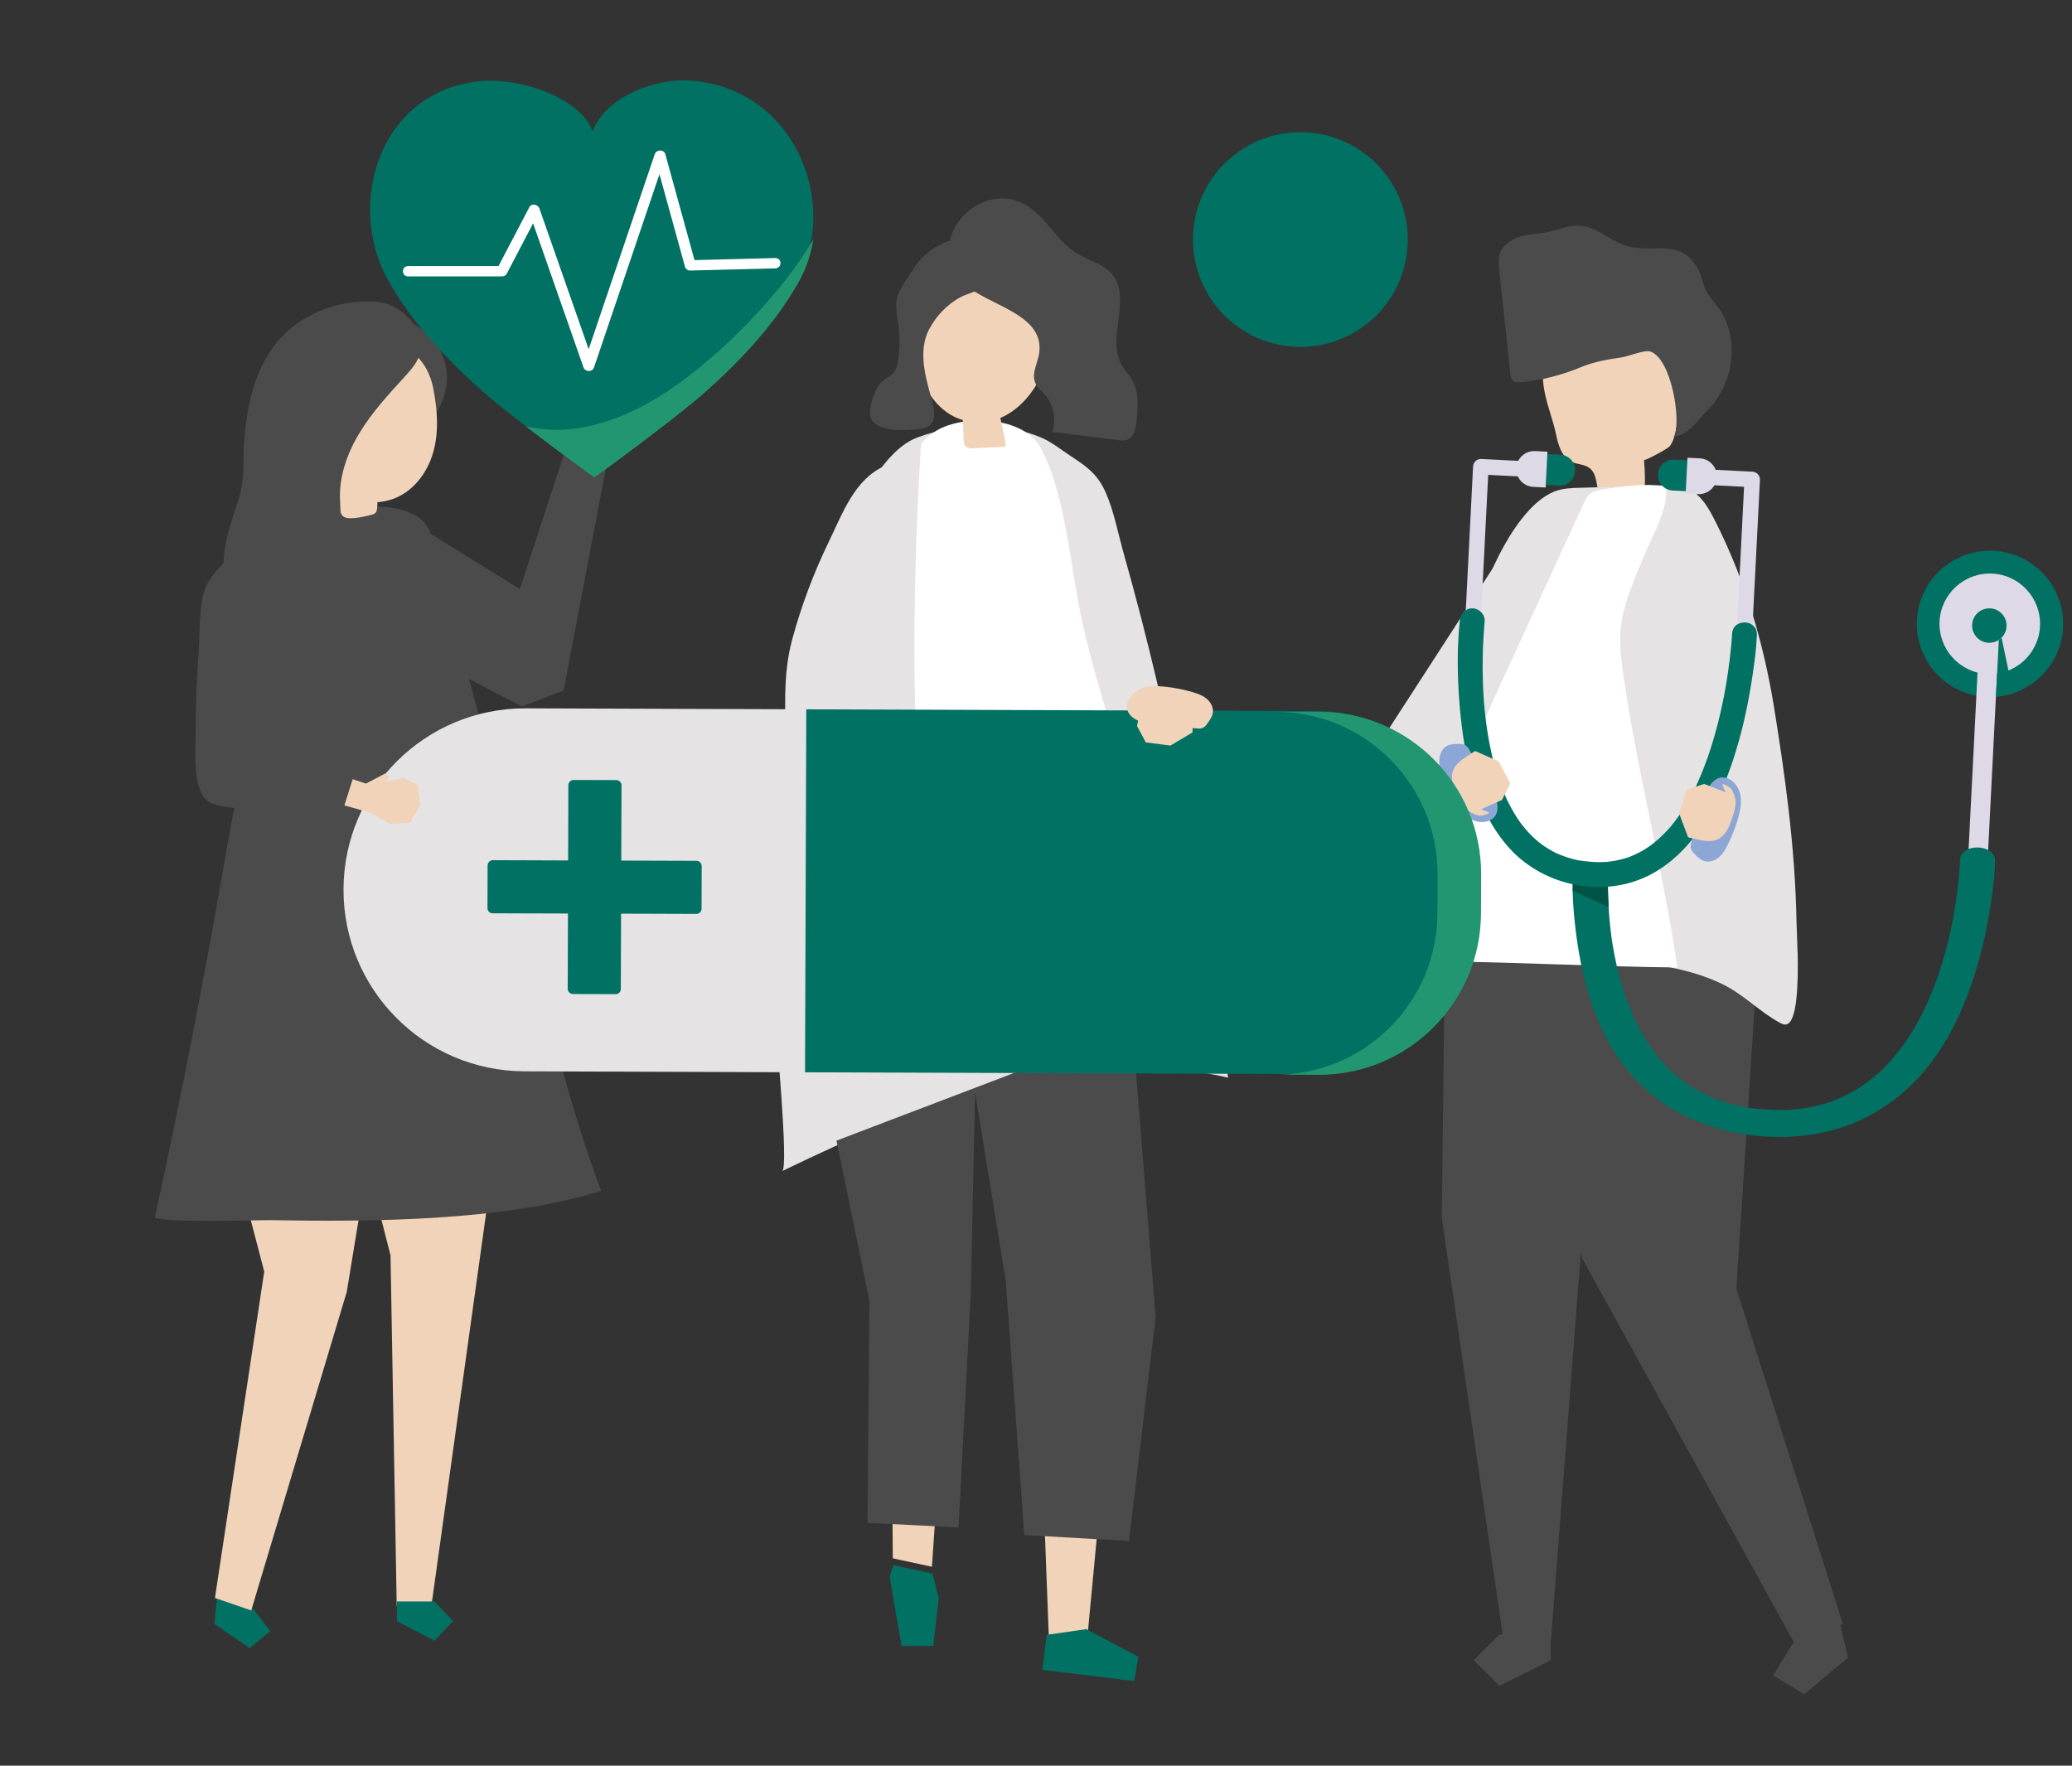 <?xml version="1.0" encoding="UTF-8"?>
<svg xmlns="http://www.w3.org/2000/svg" id="Layer_1" viewBox="0 0 481.4 410.27">
  <rect x="0" y="0" width="481.4" height="410.27" fill="#333333" stroke="none"/>
  <defs>
    <style>.cls-1{fill:#005446;}.cls-2{fill:#007162;}.cls-3{fill:#fff;}.cls-4{fill:#e5e3e4;}.cls-5{fill:#f0d3b9;}.cls-6{fill:#8ca6d6;}.cls-7{fill:#ddd9e7;}.cls-8{fill:#229671;}.cls-9{fill:#4b4b4b;}</style>
  </defs>
  <circle class="cls-2" cx="302.12" cy="55.66" r="24.95"></circle>
  <g id="Graphic_Elements">
    <g id="Graphic_Elements-2">
      <polygon class="cls-5" points="131.98 109.62 134.05 104.86 132.31 100.63 133.02 99.8 134.07 100.63 133.62 96.7 135.38 94.02 139.65 93.84 143.23 96.41 142.96 100.66 140.15 104.88 137.6 111.52 131.98 109.62"></polygon>
      <polygon class="cls-9" points="131.22 104.93 120.78 136.88 97.67 122.55 88.42 147.06 121.25 164.16 130.95 160.46 141.03 107.44 131.22 104.93"></polygon>
      <polygon class="cls-2" points="50.25 372.81 49.79 377.33 58.01 382.97 62.8 379.01 58.93 373.93 50.71 368.29 50.25 372.81"></polygon>
      <polygon class="cls-5" points="50.46 234.54 49.06 248.28 61.39 295.47 49.94 371.3 58.37 374.2 80.57 300.16 84.1 278.63 83.97 233.03 50.46 234.54"></polygon>
      <polygon class="cls-5" points="117.94 246.05 100.23 373.12 92.17 373.12 90.73 291.67 76.07 234.5 117.94 246.05"></polygon>
      <polygon class="cls-2" points="92.22 372.11 92.22 376.68 100.93 381.24 105.28 376.68 100.93 372.11 92.22 372.11"></polygon>
      <path class="cls-9" d="m99.29,122.4c-.64-1.04-1.49-1.93-2.66-2.59-8-4.51-21.26-.54-29.94-.54-2.57,27.01-9.66,52.75-14.24,79.27-4.86,28.16-10.34,56.22-16.43,84.15-.34,1.58,24.16.78,26.47.82,23.57.4,54.43.32,77.17-6.81-14.52-38.97-19.82-80.9-31.25-120.88-2.01-7.02-4.39-13.93-6.2-21.01-1.05-4.1-.89-9.05-2.94-12.4Z"></path>
      <path class="cls-9" d="m88.07,84.76c5.97,1.63,10.66,7.15,11.32,13.31,3.26-3.04,4.93-7.7,4.33-12.12s-3.45-8.47-7.4-10.52c-3.7,1.96-6.57,5.44-7.8,9.44l-.44-.1Z"></path>
      <path class="cls-5" d="m100.73,90.54c-3.08-16.28-23.42-13.46-29.25-.28-3.32,7.5.16,18.11,6.79,23.32.14,1.44.33,5.42,1.43,6.38,1.19,1.04,4.95.05,6.42-.29.41-.09.84-.21,1.13-.51.37-.37.43-1.37.44-2.47,1.08-.07,2.19-.28,3.32-.65,4.73-1.55,8.16-5.93,9.57-10.7,1.42-4.77,1.07-9.9.14-14.79Z"></path>
      <path class="cls-9" d="m71.04,146.82c3.87-.09,7.73-.5,11.53-1.24-2.61.51-3.48-27.46-3.57-29.39-.27-5.55,1.72-11.01,4.62-15.75,2.9-4.74,6.7-8.85,10.44-12.95,1.56-1.71,3.16-3.54,3.64-5.8.53-2.5-.47-5.14-2.12-7.09-2.54-3-5.55-4.5-9.38-4.59-7.74-.18-15.98,2.91-21.19,8.74-6.3,7.03-8.1,17.34-8.4,26.51-.08,2.46-.01,4.94-.4,7.37-.41,2.6-1.33,5.09-2.15,7.6-1.2,3.7-2.19,7.53-2.1,11.42.1,3.89,1.39,7.88,4.18,10.58,3.9,3.78,9.7,4.71,14.9,4.59Z"></path>
      <polygon class="cls-4" points="355.86 118.08 321.78 170.73 339.64 192.31 344.95 181.81 342.2 158.18 355.86 118.08"></polygon>
      <path class="cls-5" d="m371.76,115.53c3.43-.15,6.87-.3,10.3-.45.19-2.73.15-5.48-.1-8.21.03.33,5.53-2.57,6.01-3.22,1.4-1.89,1.56-5.07,2.14-7.32,1.24-4.8,2.41-10.19-.13-14.45-2.62-4.41-8.3-5.92-13.43-6.05-6.44-.17-13.63,1.71-16.94,7.23-2.99,4.99.78,12.35,1.86,17.62.53,2.6,1.34,5.57,3.76,6.67,1.28.58,2.84.52,3.99,1.34,2.02,1.45,1.57,4.55,2.53,6.84Z"></path>
      <path class="cls-9" d="m349.48,73.52c-.38-3.56-.77-7.12-1.15-10.68-.14-1.32-.28-2.69.15-3.95.71-2.09,2.84-3.4,4.97-3.98,2.13-.58,4.38-.6,6.54-1.07,2.3-.51,4.54-1.53,6.9-1.43,4.48.2,7.91,4.36,12.34,5.06,6.13.98,11.77-1.83,15.47,5.39.68,1.33.87,2.85,1.47,4.22.78,1.76,2.19,3.15,3.29,4.73,4.85,6.94,3.28,17.48-2.6,23.36-2.85,2.85-4.02,5.43-7.94,6.35,1.8-3.66-.58-18.22-5.5-19.85-1.3-.43-5.22,1.16-6.67,1.37-3.2.47-6.31.98-9.32,2.23-4.47,1.85-9.32,3.16-14.15,3.52-.62.05-1.31.07-1.78-.34-.44-.38-.53-1.02-.59-1.6-.48-4.44-.96-8.89-1.43-13.33Z"></path>
      <polygon class="cls-9" points="428 379.33 429.38 385.13 419.16 393.69 411.98 389.27 416.4 382.09 426.62 373.53 428 379.33"></polygon>
      <polygon class="cls-9" points="404.54 199.87 408.73 217.49 403.42 299.43 428.16 377.31 417.2 382.36 367.62 292.43 361.73 263.71 358.74 202.98 404.54 199.87"></polygon>
      <polygon class="cls-9" points="335.86 206.85 334.98 282.97 349.32 381.11 360.35 381.11 367.32 290.56 382.41 200 335.86 206.85"></polygon>
      <polygon class="cls-9" points="360.29 379.8 360.29 385.76 348.36 391.73 342.4 385.76 348.36 379.8 360.29 379.8"></polygon>
      <path class="cls-4" d="m417.66,221.41c.15,6.94-.07,16.3-2.73,16.65-.5.06-.98-.18-1.42-.42-4.61-2.52-7.88-6.06-12.43-8.5-4.77-2.55-10.22-3.91-15.57-4.85-8-1.46-16.17-2.37-24.32-2.51-6.4-.11-12.84.43-19.22.96-5.31.44-10.24,2.01-15.65,1.64-5.54-.38-11-2.08-15.73-4.99-.17-.11-.36-.23-.43-.42-.08-.21,0-.44.07-.65,1.13-3.1,1.94-6.17,4-8.74,2.29-2.87,3.93-6.51,5.58-9.78,3.46-6.8,6.71-13.93,9.13-21.18,3.65-9.85,7.82-19.45,11.35-29.33,2.45-6.85,4.68-13.82,8-20.32,2.6-5.09,7.23-12.51,12.81-14.75,1.89-.76,3.97-.83,6.01-.88,6.17-.18,12.34-.35,18.51-.53,2.25-.06,4.59-.11,6.64.81,3.07,1.39,4.81,4.62,6.33,7.63,6.81,13.5,11.15,28.06,13.58,43.07,1.27,7.84,2.44,15.69,3.36,23.57,1.02,8.8,1.72,17.63,1.87,26.48.02.98.17,3.74.24,7.04Z"></path>
      <path class="cls-3" d="m376.49,146.94c-.23,3.5.27,7,.76,10.47,3.03,21.13,9.44,46.26,12.47,67.39-16.57-.14-37.52-1.24-54.09-1.39.6-7.92,2.2-18.87,2.8-26.79.38-5.08.77-10.17,1.84-15.15,1.73-8.04,5.2-15.6,8.64-23.09,6.36-13.84,12.73-27.69,19.09-41.53.34-.74.7-1.51,1.33-2.04.75-.64,1.78-.85,2.76-1.02,4.74-.82,10.08-1.52,14.84-.82,1.19,4.33-3.2,11.87-4.83,15.9-2.37,5.87-5.19,11.69-5.62,18.07Z"></path>
      <polygon class="cls-5" points="184.66 196.93 185.49 206.97 189.79 206.81 190.75 199.8 192.82 200.67 191.07 192.17 186.57 191.73 184.66 196.93"></polygon>
      <path class="cls-4" d="m192.63,194.85s-8.89-1.31-8.89-1.31c-1.83-.38-1.14-17.75-1.15-19.42-.09-8.46-.79-17.18,1.43-25.4,2.12-7.87,5-15.54,8.56-22.88,3.13-6.43,5.96-14.5,12.92-17.53.87-.38,1.78-.68,2.72-.76,2.47-.2,4.75,1.18,6.85,2.5,1.2.76,2.41,1.53,3.32,2.62,3.52,4.22-.45,12.87-3.36,16.47-1.87,2.31-3.74,4.62-5.61,6.93-8.78,10.86-9.72,21.61-11.91,35.07-.29,1.81-2.93,23.85-4.88,23.72Z"></path>
      <path class="cls-4" d="m213.42,101.55c-.17.06-.35.13-.52.2-8.25,3.21-14.73,17.61-18.44,26.07-9.58,21.84-13.77,44.6-14.53,68.74-.41,13-.26,26.01.16,39.02.11,3.59,3.23,35.76,1.64,36.53,16.34-7.88,32.95-15.32,50.34-19.82,17.39-4.5,35.69-5.98,53.26-1.88-5.34-40.83-13.09-82.38-24.26-121.83-1.34-4.72-2.23-9.75-4.21-14.22-2.28-5.15-5.7-6.67-10.03-9.72-1.48-1.04-2.97-2.09-4.6-2.82-8.58-3.83-20.13-3.48-28.82-.26Z"></path>
      <polygon class="cls-5" points="188.29 230.07 207.01 306.07 207.43 362.09 216.52 364.05 220.07 311.95 229 216.54 188.29 230.07"></polygon>
      <polygon class="cls-2" points="216.64 365.62 218.11 371.31 216.82 382.45 209.45 382.47 206.69 366.35 207.55 363.66 216.64 365.62"></polygon>
      <polygon class="cls-5" points="259.78 221.67 261.43 287.34 252.67 380.1 243.69 380.75 240.47 295.72 222.19 218.64 259.78 221.67"></polygon>
      <polygon class="cls-2" points="252.39 378.55 264.48 384.97 263.52 390.61 242.16 388 243.19 379.87 252.39 378.55"></polygon>
      <polygon class="cls-9" points="262.41 230.15 268.5 306.02 262.31 358.06 237.99 356.68 233.66 297.52 223.15 233.02 224.78 222.98 259.82 223.49 262.41 230.15"></polygon>
      <polygon class="cls-9" points="225.55 300.5 222.7 354.92 201.56 353.84 201.99 302.23 188.67 237.41 191.71 219.29 227.25 221.5 225.55 300.5"></polygon>
      <path class="cls-3" d="m274.9,231.5c-21.75,3.32-57.95,5.86-79.7,9.18-1.17-39.33,2.7-84.75,12.19-122.81,1.72-6.9,4.26-14.36,10.3-17.87,6.46-3.77,20.17-3.26,24.11,4.06,5.77,10.71,6.91,27.75,9.48,39.67,5.82,26.96,20.01,60.42,23.62,87.77Z"></path>
      <path class="cls-5" d="m213.86,72.12c3.24-16.04,23.3-13.02,28.9.07,3.69,8.62-1.67,21.27-10.35,24.93.53,2.19.97,4.41,1.31,6.64-2.46.14-4.92.28-7.37.41-.76.04-1.65.03-2.11-.58-.28-.37-.31-.86-.33-1.32-.07-1.55-.13-3.11-.2-4.66-.19-.06-.37-.11-.56-.18-4.65-1.59-7.99-5.96-9.33-10.69-1.34-4.73-.94-9.79.03-14.61Z"></path>
      <path class="cls-9" d="m215.87,76.51c-2.54,4.83-.97,10.69.43,15.7,1.24,4.44,1.46,7.27-3.59,7.59-2.85.18-7.91.55-9.97-1.94-1.56-1.89.27-6.64,1.47-8.44.92-1.38,2.84-1.84,3.72-3.25.36-.58.52-1.26.64-1.94.49-2.75.56-5.57.21-8.34-.24-1.88-.67-3.76-.53-5.65.21-2.74,2.64-5.58,4.05-7.9,2.63-4.32,10.15-9.45,15-4.93,1.11,1.03,1.6,2.54,1.98,4.01.23.87.43,1.78.3,2.67-.54,3.56-3.88,3.62-6.39,4.95-3.1,1.63-5.7,4.4-7.32,7.48Z"></path>
      <path class="cls-9" d="m241.5,81.56c-.21,2.55-1.98,5.12-.95,7.46.46,1.04,1.4,1.77,2.16,2.62,2.07,2.32,2.77,5.78,1.77,8.72,5.06.63,10.12,1.26,15.19,1.89.76.09,1.57.19,2.28-.1,1.53-.61,1.92-2.55,2.09-4.19.34-3.22.64-6.68-.93-9.51-.73-1.31-1.82-2.39-2.55-3.71-3.5-6.32,2.43-15.43-2.18-20.99-2.05-2.48-5.51-3.21-8.24-4.9-4.78-2.96-7.27-8.82-12.23-11.46-9.36-4.99-20.94,5.52-16.52,15.32,3.61,7.99,20.95,8.6,20.11,18.85Z"></path>
      <path class="cls-4" d="m214.03,102.72s-6.92,97.66,8.24,116.91c15.16,19.26,21.65,26.51,21.65,26.51l-53.71,20.47s-7.09-136.92,23.81-163.89Z"></path>
      <path class="cls-4" d="m184.82,249.15l-62.98-.22c-23.29-.08-42.11-19.02-42.03-42.31h0c.08-23.29,19.02-42.11,42.31-42.03l62.82.21-.13,84.34Z"></path>
      <path class="cls-2" d="m187.05,249.16l118.64.41c20.8.07,37.71-16.73,37.78-37.53l.03-9.03c.07-20.8-16.73-37.71-37.53-37.78l-118.64-.41-.29,84.34Z"></path>
      <path class="cls-2" d="m161.84,200.02c-5.33-.02-10.67-.04-16-.05-.5,0-1,0-1.5,0,.01-3.88.03-7.77.04-11.65,0-1.95.01-3.9.02-5.85,0-.65-.55-1.2-1.2-1.21-3.31-.01-6.63-.02-9.94-.03-.65,0-1.2.55-1.21,1.2-.02,5.33-.04,10.67-.05,16,0,.5,0,1,0,1.5-3.88-.01-7.77-.03-11.65-.04-1.95,0-3.9-.01-5.85-.02-.65,0-1.2.55-1.21,1.2-.01,3.31-.02,6.63-.03,9.94,0,.37.13.65.34.84.19.22.48.36.86.36,5.33.02,10.67.04,16,.05.5,0,1,0,1.5,0-.01,3.88-.03,7.77-.04,11.65,0,1.95-.01,3.9-.02,5.85,0,.65.55,1.2,1.2,1.21,3.31.01,6.63.02,9.94.03.37,0,.65-.14.84-.34.22-.19.36-.48.36-.86.02-5.33.04-10.67.05-16,0-.5,0-1,0-1.5,3.88.01,7.77.03,11.65.04,1.95,0,3.9.01,5.85.02.65,0,1.2-.55,1.21-1.2.01-3.31.02-6.63.03-9.94,0-.65-.55-1.2-1.2-1.21Z"></path>
      <polygon class="cls-5" points="79.62 180.3 85.03 182.07 89.47 179.73 90.44 180.42 89.64 181.65 93.88 180.77 96.99 182.41 97.62 187.05 95.19 191.22 90.52 191.36 85.63 188.72 78.12 186.62 79.62 180.3"></polygon>
      <path class="cls-9" d="m65.33,174.46c-2.28-1.54-3.85-3.73-4.05-6.96-.19-2.97.51-5.92,1.02-8.85,1.63-9.32,1.41-18.95-.63-28.18-2.03-9.19-12.75,2.37-14.09,6.51-1.48,4.59-1.06,9.6-1.42,14.35-.48,6.38-.71,12.78-.69,19.17.02,4.05-.98,13.61,3.28,15.92,1.15.63,2.47.85,3.77,1.06,2.03.33,26.31,3.39,26.69,2.19,0,0,3.35-10.58,3.35-10.58-5.05-1.04-12.62-1.49-17.25-4.62Z"></path>
      <path class="cls-5" d="m261.89,163.84c.2-1.79,1.68-3.24,3.36-3.88,1.68-.64,3.55-.6,5.34-.41,2.16.22,4.3.64,6.39,1.24,1.2.35,2.41.77,3.37,1.57.96.8,1.63,2.05,1.44,3.28-.13.85-.64,1.58-1.13,2.28-.35.5-.73,1.02-1.3,1.24-.47.19-1,.13-1.51.07-3.47-.41-16.61.29-15.97-5.39Z"></path>
      <path class="cls-5" d="m266.57,160.89c-.22.07-.44.15-.66.25-.67.31-1.6.92-1.99,1.57,0,0-.94,2.24-.21,1.76l1.51-1-1.05,5.23,2.05,3.81,5.71.73,5.12-3.04c.07-3.24.89-6.71-2.65-8.39-1.05-.5-2.22-.69-3.37-.87-1.48-.24-3.05-.46-4.46-.04Z"></path>
      <path class="cls-2" d="m160.83,18.74c-9.04-.74-20.42,4.09-23.13,11.81-2.71-7.72-16.59-12.47-25.63-11.73-23.86,1.94-31.94,28.55-21.82,46.45,5.44,9.63,13.27,18.05,21.81,25.61,7.15,6.33,25.59,19.76,25.64,19.71.06.05,18.49-13.38,25.64-19.71,8.54-7.56,16.36-15.98,21.81-25.61,10.12-17.89-.46-44.58-24.32-46.52Z"></path>
      <path class="cls-8" d="m180.5,67.52c-5.95,7.18-12.83,13.93-20.31,19.72-7.23,5.6-15.7,10.48-25.02,12.11-4.48.78-8.86.67-13.01-.28,7.61,5.87,15.88,11.88,15.92,11.85.06.05,18.49-13.38,25.64-19.71,8.54-7.56,16.36-15.98,21.81-25.61,1.76-3.12,2.89-6.5,3.44-9.97-2.48,4.17-5.35,8.14-8.46,11.9Z"></path>
      <path class="cls-3" d="m180.1,59.96c-6.25.16-12.5.32-18.74.48-2.26-8.2-4.52-16.4-6.78-24.61-.33-1.19-2.09-1.1-2.46,0-4.84,14.28-9.67,28.56-14.51,42.83-.28.83-.56,1.65-.84,2.48-3.29-9.4-6.58-18.8-9.87-28.2-.53-1.51-1.06-3.01-1.58-4.52-.32-.91-1.82-1.27-2.33-.29-2.39,4.57-4.78,9.13-7.17,13.7h-20.98c-1.64,0-1.64,2.4,0,2.4h21.77c.42,0,.91-.22,1.1-.59,2.05-3.91,4.1-7.83,6.15-11.74,3.37,9.64,6.75,19.29,10.12,28.93.53,1.51,1.06,3.01,1.58,4.52.4,1.13,2.07,1.15,2.46,0,4.84-14.28,9.67-28.56,14.51-42.83.23-.68.46-1.37.69-2.05,1.98,7.17,3.95,14.34,5.93,21.51.14.5.68.9,1.23.88,6.57-.17,13.15-.33,19.72-.5,1.64-.04,1.65-2.44,0-2.4Z"></path>
      <circle class="cls-2" cx="462.31" cy="144.95" r="17" transform="translate(262.52 586.33) rotate(-83.05)"></circle>
      <path class="cls-7" d="m473.97,145.54c-.33,6.44-5.82,11.4-12.26,11.08-6.44-.33-11.4-5.82-11.08-12.26.33-6.44,5.82-11.4,12.26-11.08s11.4,5.82,11.08,12.26Z"></path>
      <rect class="cls-7" x="458.1" y="151.98" width="4.55" height="62.21" transform="translate(9.85 -23.06) rotate(2.9)"></rect>
      <path class="cls-2" d="m466.19,145.56c-.11,2.21-1.99,3.9-4.2,3.79-2.21-.11-3.9-1.99-3.79-4.2s1.99-3.9,4.2-3.79c2.21.11,3.9,1.99,3.79,4.2Z"></path>
      <path class="cls-2" d="m464.4,148.7l-.67,13.19s2.6-.28,4.01-.83l-2.71-12.88-.63.52Z"></path>
      <path class="cls-2" d="m365.45,200.72c-.34,6.08.13,12.25,1.02,18.28,1.86,12.51,6.04,26.2,17.73,35.7,12.37,10.05,33.77,12.68,48.92,5.16,14.47-7.18,21.51-20.57,25.51-32.93,1.84-5.66,3.1-11.45,3.95-17.26.45-3.04.88-6.13.93-9.2,0-.14.01-.28.02-.43.1-4.02-8.06-4.23-8.16-.2-.05,2.04-.26,4.09-.49,6.12-.25,2.21-.57,4.42-.96,6.62-.11.64-.23,1.27-.35,1.91-.01.07-.02.13-.03.17,0,.03-.01.05-.02.09-.08.37-.15.74-.23,1.11-.3,1.4-.64,2.79-1,4.18-1.59,6.05-3.75,12.05-6.88,17.73-.18.32-.36.65-.55.97.26-.45-.2.34-.33.55-.45.74-.92,1.48-1.41,2.2-.92,1.36-1.92,2.7-3.01,3.99-.51.6-1.03,1.2-1.58,1.78-.26.27-.52.55-.78.82-.18.18-.36.35-.53.53-.06.06-.18.17-.27.25-1.17,1.06-2.4,2.09-3.74,3.03-.66.47-1.34.92-2.04,1.35-.33.2-.67.4-1.01.6.91-.54-.54.28-.78.4-1.58.8-3.24,1.49-4.98,2.07-.17.06-.35.11-.53.17-.02,0-.04.01-.06.02,0,0-.02,0-.03,0-.41.11-.82.22-1.23.32-.98.24-1.98.44-2.99.61-.94.16-1.89.26-2.84.37-.06,0-.16.01-.25.02.07,0,.15,0,.26-.02-.14,0-.28.02-.43.03-.05,0-.08,0-.08,0-.04,0-.08,0-.12,0-.64.03-1.28.06-1.92.07-2.24.03-4.45-.13-6.68-.33-.01,0-.03,0-.04,0-.21-.03-.42-.06-.63-.09-.47-.07-.93-.15-1.39-.23-1.1-.2-2.18-.44-3.25-.72-.85-.22-1.67-.49-2.51-.75-.02,0-.04-.01-.05-.02-.02,0-.03-.01-.05-.02-.17-.07-.35-.13-.53-.2-.52-.2-1.03-.41-1.54-.63-.75-.33-1.48-.68-2.2-1.05-.39-.2-.78-.41-1.17-.63-.2-.11-1.26-.78-1.01-.6-1.35-.9-2.64-1.84-3.83-2.87-.57-.49-1.12-1-1.65-1.51-.15-.14-.88-.91-.59-.59-.28-.3-.56-.6-.83-.91-2.2-2.51-3.96-5.21-5.48-7.99-.03-.06-.06-.12-.1-.18-.04-.08-.09-.18-.12-.24-.16-.32-.32-.65-.48-.97-.36-.76-.7-1.53-1.03-2.29-.62-1.47-1.17-2.95-1.66-4.45-.97-2.94-1.72-5.93-2.3-8.93-.13-.69-.26-1.38-.37-2.07-.06-.36-.11-.72-.17-1.08.15.96-.04-.31-.08-.55-.19-1.36-.34-2.73-.47-4.1-.22-2.41-.36-4.83-.4-7.25-.03-1.81.01-3.61.08-5.41-1.23.26-2.55.27-3.7.2-1.49-.09-3.05-.32-4.53-.76Zm41.99,56.86c-.21-.02-.58-.08,0,0h0Zm-26.72-18.89s.01.03,0,0h0Z"></path>
      <path class="cls-7" d="m357.82,107.34c-4.56-.23-9.12-.46-13.68-.69-.97-.05-1.84.73-1.89,1.71-.53,10.38-1.05,20.76-1.58,31.14l-.22,4.39c-.12,2.32,3.48,2.5,3.6.18.53-10.38,1.05-20.76,1.58-31.14.04-.86.09-1.73.13-2.59,3.96.2,7.92.4,11.88.6,2.32.12,2.5-3.48.18-3.6Z"></path>
      <path class="cls-2" d="m358.75,105.66h3.6c1.99,0,3.6,1.61,3.6,3.6h0c0,1.99-1.61,3.6-3.6,3.6h-3.6v-7.21h0Z" transform="translate(5.99 -18.2) rotate(2.9)"></path>
      <path class="cls-7" d="m356.44,104.77h2.88v8.33h-2.88c-2.3,0-4.16-1.87-4.16-4.16h0c0-2.3,1.87-4.16,4.16-4.16Z" transform="translate(5.97 -17.86) rotate(2.9)"></path>
      <path class="cls-7" d="m393.51,108.91c4.56.23,9.12.46,13.68.69.97.05,1.76.92,1.71,1.89-.53,10.38-1.05,20.76-1.58,31.14-.07,1.46-.15,2.93-.22,4.39-.12,2.32-3.72,2.14-3.6-.18.53-10.38,1.05-20.76,1.58-31.14.04-.86.09-1.73.13-2.59-3.96-.2-7.92-.4-11.88-.6-2.32-.12-2.14-3.72.18-3.6Z"></path>
      <path class="cls-2" d="m385.2,106.76h3.6c1.99,0,3.6,1.61,3.6,3.6h0c0,1.99-1.61,3.6-3.6,3.6h-3.6v-7.21h0Z" transform="translate(771.52 240.27) rotate(-177.1)"></path>
      <path class="cls-7" d="m396,106.53h2.88v8.33h-2.88c-2.3,0-4.16-1.87-4.16-4.16h0c0-2.3,1.87-4.16,4.16-4.16Z" transform="translate(784.62 241.25) rotate(-177.1)"></path>
      <path class="cls-1" d="m373.57,205.05s.01,2.66.19,5.74l-8.35-3.81.13-3.22,8.04,1.29Z"></path>
      <path class="cls-2" d="m339.19,144.11c-.72,6.52-.6,13.2-.07,19.72.95,11.56,3.5,24.25,11.48,33.16,8.44,9.43,23.47,12.12,34.39,5.37,10.42-6.44,15.78-18.71,18.97-30.06,1.46-5.2,2.52-10.53,3.29-15.87.4-2.8.8-5.64.92-8.48,0-.13.02-.26.02-.39.19-3.71-5.57-4-5.76-.29-.1,1.88-.3,3.77-.52,5.64-.24,2.04-.53,4.07-.87,6.09-.1.59-.2,1.17-.31,1.76-.14.77.09-.43-.04.24-.07.34-.13.68-.2,1.02-.26,1.29-.53,2.57-.83,3.85-1.3,5.56-3,11.07-5.37,16.27-.15.33-.31.66-.46.99.29-.62-.1.2-.2.4-.34.68-.69,1.35-1.06,2.01-.69,1.25-1.44,2.47-2.24,3.64-.38.55-.76,1.09-1.17,1.63-.19.25-.38.5-.58.74-.13.16-.26.32-.39.48-.11.13-.54.62-.06.07-.9,1.03-1.85,2.01-2.87,2.91-.48.42-.97.83-1.48,1.22-.24.18-.48.36-.73.54.66-.49-.39.25-.56.36-1.14.72-2.33,1.33-3.57,1.84-.12.05-.25.1-.38.15-.64.28.61-.18-.06.03-.29.09-.58.2-.88.28-.7.21-1.41.39-2.13.53-.67.13-1.34.22-2.02.3-.18.02-.7.05,0,0-.15,0-.3.02-.44.03-.45.02-.9.04-1.35.04-1.59,0-3.14-.18-4.7-.39-.14-.02-.56-.11.08.02-.18-.04-.37-.07-.55-.11-.33-.07-.65-.15-.98-.23-.77-.2-1.53-.43-2.28-.71-.59-.22-1.17-.48-1.75-.72-.65-.28.55.3-.07-.03-.12-.07-.24-.12-.37-.19-.36-.19-.72-.39-1.07-.6-.52-.31-1.03-.64-1.52-.99-.27-.19-.54-.39-.81-.6-.16-.12-1.13-.96-.52-.41-.99-.89-1.93-1.83-2.79-2.85-.39-.46-.76-.93-1.12-1.42-.11-.15-.73-1.04-.28-.38-.23-.34-.45-.67-.67-1.02-1.48-2.34-2.65-4.85-3.64-7.44-.05-.13-.1-.26-.15-.4.24.65.06.17,0,0-.1-.3-.21-.6-.31-.9-.23-.71-.45-1.42-.66-2.13-.39-1.36-.74-2.74-1.04-4.13-.6-2.73-1.04-5.49-1.36-8.26-.07-.64-.14-1.28-.2-1.91-.03-.33-.06-.66-.09-.99.08.89-.02-.29-.04-.51-.09-1.26-.16-2.52-.21-3.79-.09-2.23-.11-4.46-.07-6.69.04-2.6.22-5.19.4-7.79,0-.13.02-.25.04-.38.17-1.55-1.24-2.95-2.73-3.03-1.64-.08-2.85,1.18-3.03,2.73h0Z"></path>
      <path class="cls-6" d="m401.13,180.77c1.73.52,2.9,2.23,3.23,4,.33,1.77-.04,3.6-.53,5.33-.6,2.09-1.39,4.12-2.35,6.07-.55,1.12-1.19,2.24-2.14,3.04-.96.8-2.3,1.24-3.48.84-.81-.28-1.44-.91-2.04-1.52-.43-.43-.87-.9-.99-1.49-.1-.5.05-1.01.2-1.5,1.01-3.35,2.65-16.4,8.12-14.76Z"></path>
      <path class="cls-5" d="m403.21,185.89c-.03-.23-.07-.46-.13-.69-.19-.71-.62-1.74-1.19-2.24,0,0-2.04-1.32-1.69-.52l.71,1.66-4.96-1.95-4.11,1.35-1.72,5.49s2.08,5.57,2.08,5.57c3.18.64,6.45,2.06,8.73-1.13.68-.95,1.07-2.06,1.45-3.16.49-1.41.99-2.92.83-4.38Z"></path>
      <path class="cls-6" d="m346.33,190.53c-1.58.87-3.62.51-5.11-.49s-2.54-2.54-3.43-4.11c-1.07-1.89-1.97-3.88-2.69-5.93-.41-1.18-.77-2.41-.67-3.66.1-1.25.72-2.52,1.84-3.07.77-.38,1.66-.39,2.51-.4.61,0,1.25,0,1.76.34.43.28.69.74.93,1.19,1.68,3.07,9.86,13.37,4.86,16.13Z"></path>
      <path class="cls-5" d="m341.22,188.43c.18.14.38.27.58.39.64.36,1.68.78,2.43.72,0,0,2.37-.53,1.56-.84l-1.69-.65,4.87-2.18,1.92-3.88-2.72-5.08-5.44-2.41c-2.68,1.82-5.99,3.17-5.3,7.03.2,1.15.72,2.2,1.24,3.25.66,1.34,1.39,2.75,2.55,3.66Z"></path>
    </g>
  </g>
  <path class="cls-8" d="m296.47,165.4c20.8.07,37.6,16.99,37.52,37.78l-.03,9.03c-.07,20.34-16.25,36.84-36.41,37.5l8.76.03c20.8.07,37.71-16.73,37.78-37.53l.03-9.03c.07-20.8-16.73-37.71-37.52-37.78"></path>
</svg>

